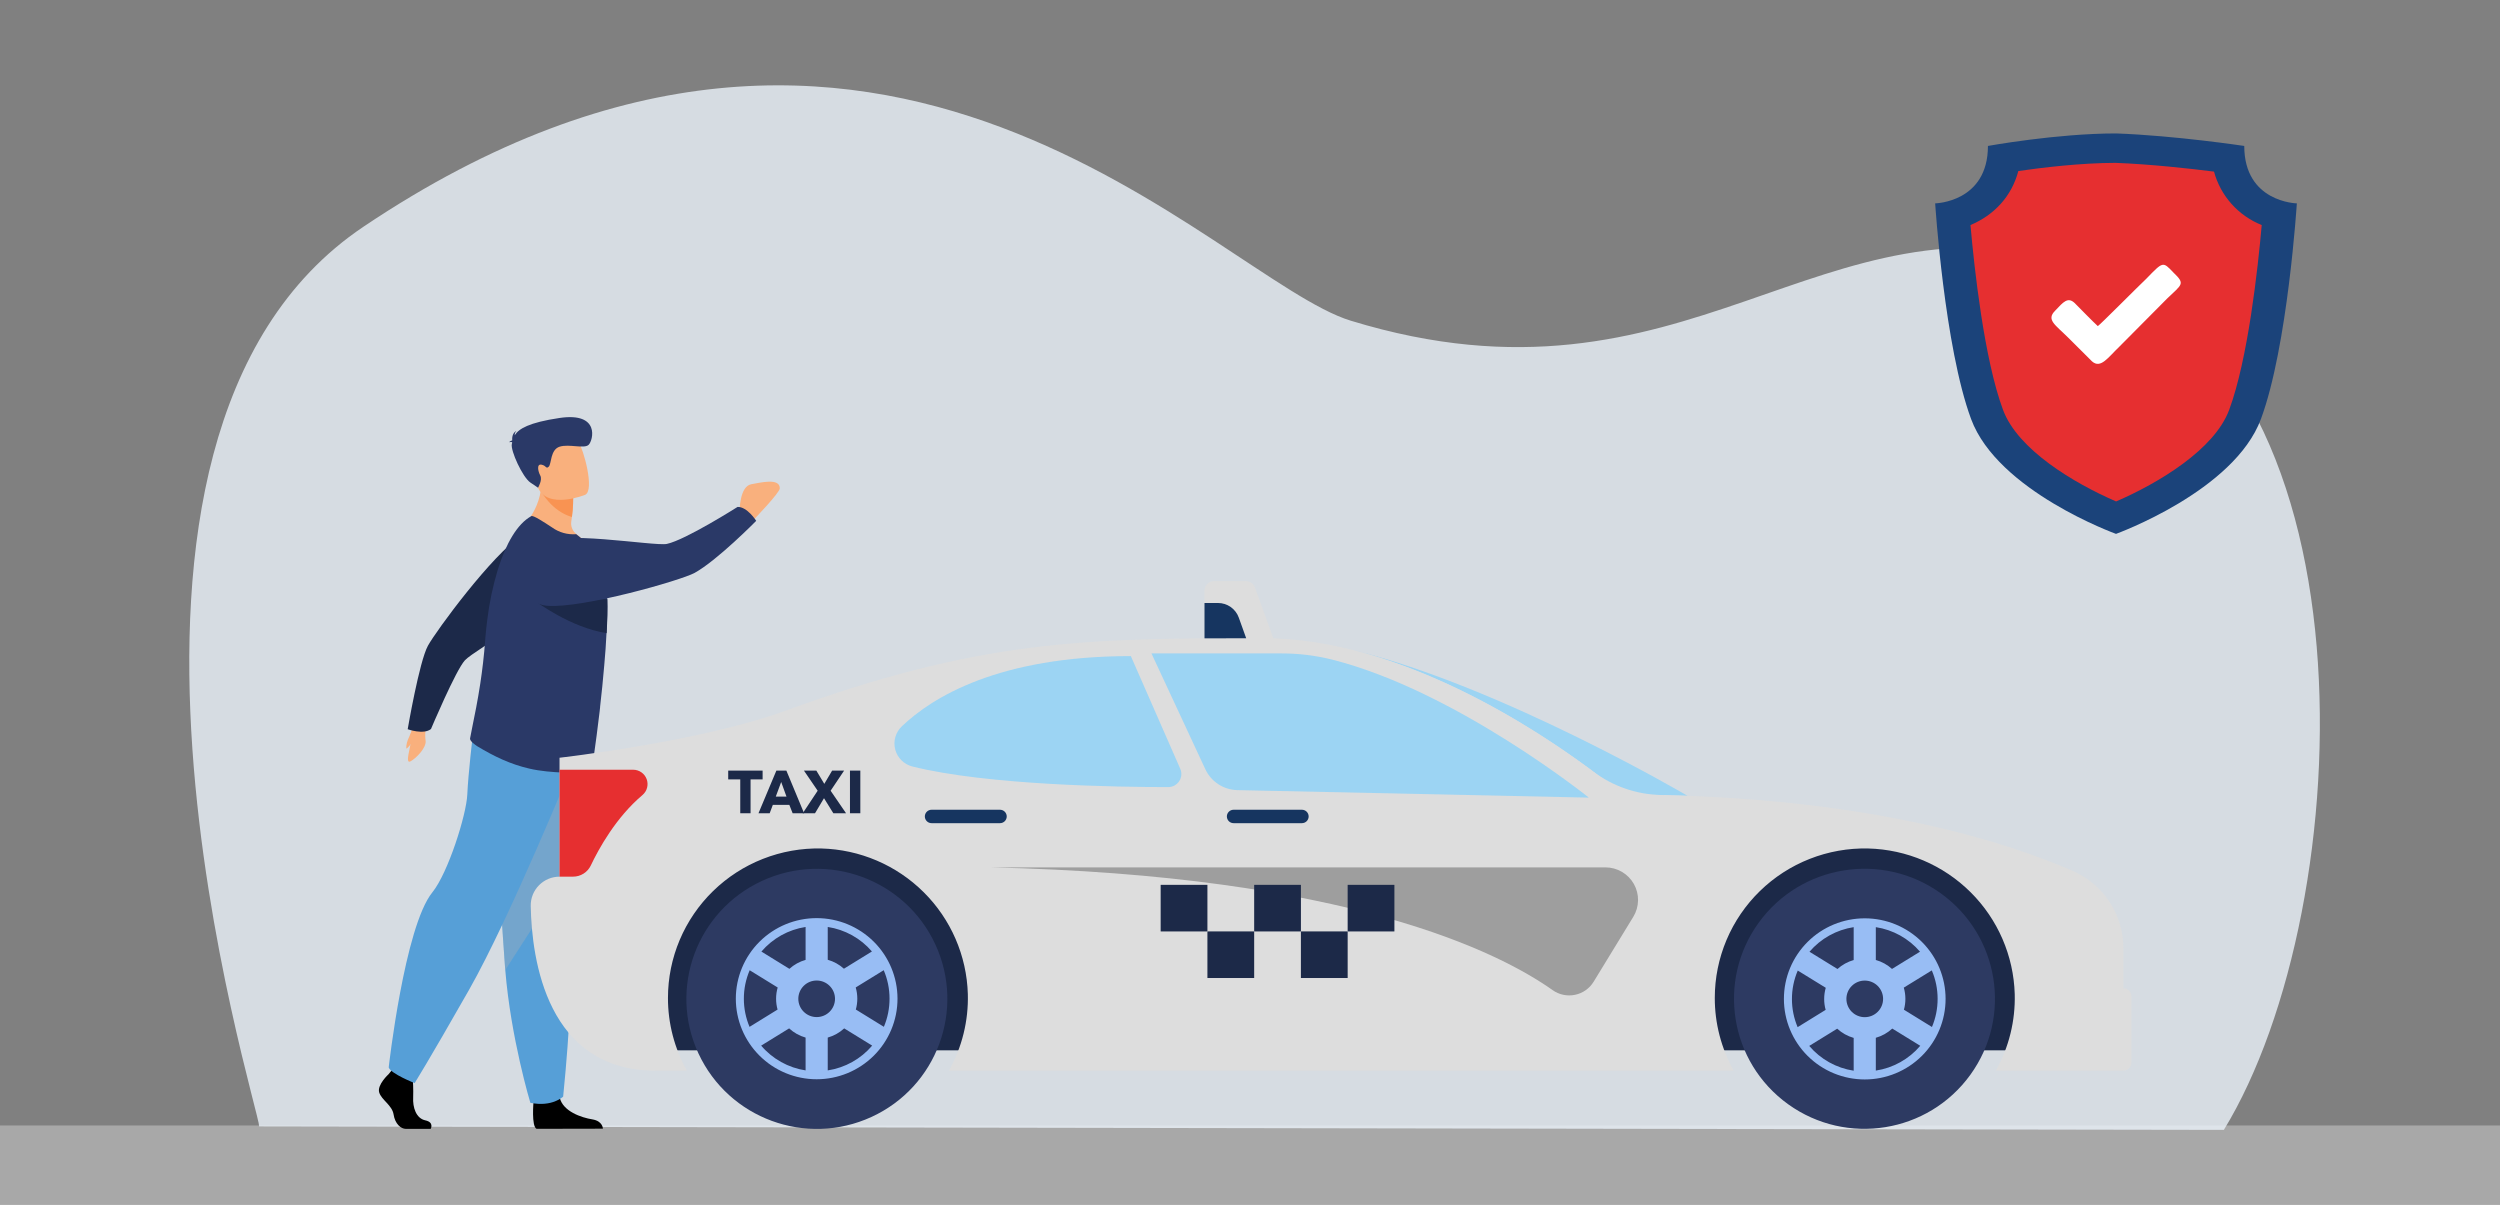 <svg width="498" height="240" viewBox="0 0 498 240" fill="none" xmlns="http://www.w3.org/2000/svg">
<rect x="0" y="0" width="498" height="240" fill="#808080" stroke="none"/>
<g clip-path="url(#clip0_2265_5553)">
<g opacity="0.6">
<path opacity="0.6" d="M500 224.197H-1V240.004H500V224.197Z" fill="#EFEFEF"/>
</g>
<path opacity="0.8" d="M51.627 224.384C51.627 220.47 9.239 87.626 72.379 45.178C175.849 -24.365 242.262 55.681 269.061 63.879C336.468 84.51 362.279 36.779 414.915 52.556C474.351 70.387 470.298 180.438 442.993 225.075L51.627 224.384Z" fill="#EBF2FA"/>
<path d="M85.369 144.713C85.056 144.96 84.837 145.306 84.747 145.694C84.678 146.341 84.693 146.994 84.792 147.637C84.881 148.975 83.002 150.963 81.799 151.65C80.596 152.336 81.799 148.779 81.799 147.918C81.799 147.058 81.455 146.429 82.434 144.477C83.414 142.524 85.369 144.713 85.369 144.713Z" fill="#F9B07D"/>
<path d="M112.642 111.783C113 107.258 108.066 104.156 104.17 106.509C104.088 106.554 104.009 106.603 103.933 106.656C98.118 110.397 86.899 125.611 85.239 128.638C83.513 131.794 81.213 145.261 81.213 145.261C81.213 145.261 84.371 146.412 85.852 145.217C85.852 145.217 90.772 133.537 92.606 131.536C94.521 129.423 112.222 119.673 112.392 115.536C112.45 114.44 112.535 113.125 112.642 111.783Z" fill="#1C2949"/>
<path d="M77.429 213.957C77.429 213.957 75.076 216.097 75.537 217.613C75.998 219.128 78.118 220.149 78.404 222.004C78.69 223.858 79.835 224.874 80.869 224.874H85.789C85.789 224.874 86.55 223.568 84.716 223.172C82.882 222.775 82.188 220.599 82.305 218.571C82.35 216.994 82.292 215.415 82.13 213.846L78.23 212.954L77.429 213.957Z" fill="black"/>
<path d="M106.277 219.489C106.277 219.489 105.829 224.353 106.885 224.861L120.099 224.834C120.099 224.834 120.099 223.314 117.974 222.975C115.849 222.637 112.128 221.402 111.497 218.642C110.866 215.883 106.277 219.489 106.277 219.489Z" fill="black"/>
<path d="M117.428 150.74C117.428 150.74 116.735 159.268 115.912 169.526C114.803 183.456 113.461 200.566 113.331 203.806C113.103 209.437 112.181 218.442 112.181 218.442C112.181 218.442 110.003 220.581 105.646 219.676C105.646 219.676 101.759 206.824 100.649 193.224L100.596 192.555C99.567 178.709 97.961 149.554 97.961 149.554L117.428 150.74Z" fill="#569FD7"/>
<g style="mix-blend-mode:multiply" opacity="0.32">
<path d="M117.428 150.74C117.428 150.74 116.735 159.268 115.912 169.526L100.649 193.224L100.596 192.555C99.567 178.709 97.961 149.554 97.961 149.554L117.428 150.74Z" fill="#B3B3B3"/>
</g>
<path d="M114.248 151.765C114.248 151.765 101.687 182.663 93.43 197.182C85.172 211.701 82.591 215.754 82.591 215.754C82.591 215.754 77.858 213.895 77.429 212.633C77.429 212.633 80.587 184.602 86.116 177.768C89.247 173.908 92.911 162.322 93.085 158.27C93.26 154.217 94.203 146.198 94.203 146.198L114.248 151.765Z" fill="#569FD7"/>
<path d="M103.418 105.404C103.418 105.404 111.832 109.657 116.762 108.239C116.2 107.556 115.557 106.944 114.847 106.416C114.456 106.122 114.153 105.728 113.968 105.276C113.784 104.824 113.726 104.33 113.801 103.848C113.85 103.545 113.89 103.255 113.926 102.988C114.069 102.043 114.138 101.089 114.132 100.135L110.956 97.749L107.9 95.231C108.003 102.15 103.418 105.404 103.418 105.404Z" fill="#F9B07D"/>
<path d="M95.058 148.645C98.457 150.696 101.674 152.238 105.436 153.103C109.878 154.15 115.335 153.843 117.16 154.119C117.348 154.144 117.538 154.096 117.692 153.986C117.835 153.914 118.641 148.516 119.45 141.7C119.486 141.428 119.522 141.151 119.54 140.875V140.781C119.853 138.107 120.13 135.32 120.367 132.516C120.564 130.337 120.725 128.179 120.815 126.151C120.958 123.614 121.016 121.283 120.958 119.366C120.931 118.474 120.877 117.703 120.801 117.021C120.417 113.71 119.042 110.591 116.856 108.07L114.785 106.411C113.076 106.547 111.375 106.073 109.985 105.074C108.169 103.884 106.21 102.6 105.838 102.814C103.051 104.334 100.784 108.27 99.164 113.468C98.18 116.729 97.478 120.068 97.066 123.449C96.923 124.564 96.798 125.709 96.7 126.846C96.7 127.056 96.668 127.27 96.65 127.475C96.431 130.595 96.073 133.511 95.68 136.118C95.147 139.636 94.539 142.582 94.114 144.655C93.899 145.712 93.734 146.528 93.635 147.111C93.577 147.611 94.602 148.342 95.058 148.645Z" fill="#2A3967"/>
<path d="M107.789 97.87C107.789 97.87 109.86 101.815 113.926 102.988C114.157 101.204 114.244 99.404 114.185 97.607L110.956 97.75L107.789 97.87Z" fill="#F99352"/>
<path d="M116.57 98.565C116.57 98.565 108.965 101.664 107.109 96.992C105.252 92.32 103.016 89.578 107.789 87.398C112.562 85.219 114.226 86.636 115.232 88.045C116.239 89.454 118.497 97.638 116.57 98.565Z" fill="#F9B07D"/>
<path d="M102.032 88.112C101.942 88.045 101.763 88.018 101.387 88.081C101.571 87.914 101.792 87.794 102.032 87.728C101.991 87.202 102.054 86.235 102.886 85.816C102.765 85.93 102.671 86.068 102.61 86.222C102.548 86.376 102.522 86.542 102.533 86.707C103.311 85.433 105.324 84.171 111.479 83.257C119.607 82.058 118.149 87.751 117.258 88.606C116.368 89.462 113.38 88.384 111.488 88.977C109.596 89.569 109.873 92.427 109.31 92.957C108.746 93.488 108.862 92.757 107.869 92.561C106.876 92.365 107.149 93.844 107.623 94.732C108.097 95.619 107.176 97.152 107.176 97.152L105.646 96.118C104.112 95.084 101.669 89.77 101.956 88.455C101.982 88.348 102.009 88.228 102.032 88.112Z" fill="#2A3967"/>
<path d="M106.72 119.789C106.72 119.789 113.577 124.987 120.841 126.128C120.985 123.592 121.043 121.26 120.985 119.343L106.72 119.789Z" fill="#1C2949"/>
<path d="M147.296 101.837C147.363 101.695 147.296 96.831 149.725 96.443C151.3 96.189 155.375 95.106 155.334 97.286C155.334 98.142 150.222 103.433 150.222 103.433L147.296 101.837Z" fill="#F9B07D"/>
<path d="M105.275 111.324C102.233 114.703 104.259 120.155 108.791 120.645L109.068 120.672C115.979 121.229 135.648 115.617 138.372 114.119C142.89 111.627 150.637 103.75 150.637 103.75C150.637 103.75 148.848 100.924 146.925 100.977C146.925 100.977 136.556 107.557 132.843 108.346C130.338 108.876 110.405 105.306 107.753 108.489C107.05 109.331 106.178 110.307 105.275 111.324Z" fill="#2A3967"/>
<path d="M81.857 145.97C81.857 145.97 81.491 146.782 81.227 147.41C80.963 148.039 80.824 149.22 81.025 149.104C81.476 148.704 81.864 148.238 82.175 147.722C82.403 147.281 81.857 145.97 81.857 145.97Z" fill="#F9B07D"/>
<path d="M130.436 209.232H407.418L396.172 167.836H130.436V209.232Z" fill="#1C2948"/>
<path d="M336.151 158.524C331.999 158.372 327.683 158.293 323.201 158.287C323.201 158.287 298.392 136.832 269.692 129.53C299.202 136.791 336.151 158.524 336.151 158.524Z" fill="#9CD4F3"/>
<path d="M111.457 174.63V150.941C111.457 150.941 139.343 147.767 156.189 141.677C195.231 127.385 216.215 127.122 251.67 127.122C278.589 127.122 305.854 145.088 317.426 153.736C321.329 156.65 326.05 158.271 330.926 158.372C373.511 159.299 399.813 167.774 412.911 173.493C415.908 174.809 418.456 176.965 420.244 179.699C422.032 182.433 422.983 185.627 422.98 188.891V196.866C423.403 196.866 423.808 197.033 424.106 197.33C424.405 197.628 424.573 198.032 424.573 198.453V211.688C424.573 212.109 424.405 212.513 424.106 212.81C423.808 213.108 423.403 213.275 422.98 213.275H397.568C400.176 208.621 401.477 203.353 401.334 198.025C401.116 190.386 397.968 183.121 392.537 177.725C387.107 172.329 379.808 169.213 372.142 169.017C368.162 168.928 364.205 169.631 360.502 171.087C356.799 172.543 353.425 174.721 350.578 177.495C347.732 180.268 345.47 183.58 343.926 187.236C342.381 190.893 341.586 194.82 341.586 198.787C341.579 203.859 342.879 208.847 345.361 213.275H189.027C191.635 208.621 192.936 203.353 192.793 198.025C192.575 190.388 189.428 183.125 184.001 177.729C178.574 172.334 171.278 169.216 163.614 169.017C159.635 168.928 155.677 169.631 151.974 171.087C148.271 172.543 144.897 174.721 142.05 177.495C139.204 180.268 136.942 183.58 135.398 187.236C133.854 190.893 133.058 194.82 133.058 198.787C133.051 203.859 134.351 208.847 136.833 213.275H130.593C108.983 213.275 105.923 191.253 105.722 180.461C105.708 179.701 105.845 178.946 106.127 178.239C106.409 177.533 106.829 176.89 107.363 176.347C107.896 175.804 108.533 175.373 109.236 175.078C109.939 174.783 110.694 174.631 111.457 174.63Z" fill="#DDDDDD"/>
<path d="M265.376 131.397C290.045 137.638 316.495 158.885 316.495 158.885L246.481 157.391C245.135 157.362 243.824 156.957 242.697 156.222C241.57 155.488 240.673 154.454 240.106 153.237L229.371 130.163H255.315C258.707 130.158 262.086 130.573 265.376 131.397Z" fill="#9CD4F3"/>
<path d="M225.264 130.693L235.105 153.134C235.28 153.531 235.353 153.966 235.317 154.398C235.28 154.831 235.136 155.247 234.898 155.61C234.659 155.973 234.334 156.271 233.951 156.477C233.567 156.683 233.138 156.79 232.703 156.789C222.786 156.789 196.743 156.428 181.753 152.688C180.934 152.482 180.185 152.061 179.583 151.47C178.982 150.878 178.55 150.137 178.333 149.323C178.115 148.51 178.12 147.653 178.346 146.842C178.572 146.03 179.012 145.294 179.619 144.709C185.699 138.887 198.953 130.693 225.264 130.693Z" fill="#9CD4F3"/>
<path d="M111.457 174.63H114.141C114.883 174.632 115.611 174.423 116.239 174.029C116.867 173.634 117.37 173.069 117.688 172.401C119.253 169.102 122.693 162.834 127.976 158.376C128.425 157.998 128.747 157.49 128.897 156.924C129.047 156.357 129.019 155.757 128.817 155.207C128.614 154.656 128.247 154.181 127.765 153.846C127.282 153.51 126.708 153.33 126.12 153.33H111.457V174.63Z" fill="#E62F30"/>
<path d="M245.747 163.975H259.341C259.697 163.975 260.038 163.835 260.29 163.584C260.542 163.333 260.683 162.993 260.683 162.638C260.683 162.283 260.542 161.943 260.29 161.692C260.038 161.442 259.697 161.301 259.341 161.301H245.734C245.378 161.301 245.036 161.442 244.785 161.692C244.533 161.943 244.392 162.283 244.392 162.638C244.392 162.815 244.427 162.99 244.495 163.153C244.563 163.316 244.663 163.464 244.789 163.589C244.915 163.713 245.065 163.811 245.229 163.878C245.394 163.944 245.57 163.977 245.747 163.975Z" fill="#163560"/>
<path d="M185.591 163.976H199.199C199.555 163.976 199.896 163.835 200.148 163.584C200.399 163.333 200.541 162.993 200.541 162.638C200.541 162.283 200.399 161.943 200.148 161.692C199.896 161.442 199.555 161.301 199.199 161.301H185.591C185.413 161.298 185.236 161.33 185.071 161.396C184.905 161.462 184.755 161.56 184.628 161.685C184.501 161.809 184.4 161.957 184.331 162.121C184.262 162.285 184.227 162.461 184.227 162.638C184.227 162.816 184.262 162.991 184.331 163.155C184.4 163.319 184.501 163.467 184.628 163.592C184.755 163.716 184.905 163.814 185.071 163.88C185.236 163.946 185.413 163.978 185.591 163.976Z" fill="#163560"/>
<path d="M197.11 172.78H319.797C320.951 172.78 322.085 173.086 323.081 173.667C324.078 174.248 324.901 175.083 325.467 176.086C326.032 177.089 326.32 178.224 326.3 179.374C326.28 180.525 325.953 181.649 325.352 182.632L317.453 195.559C317.046 196.226 316.506 196.802 315.867 197.251C315.227 197.7 314.501 198.013 313.735 198.17C312.968 198.328 312.178 198.326 311.412 198.165C310.646 198.004 309.922 197.688 309.284 197.236C298.795 189.795 268.578 174.331 197.11 172.78Z" fill="#9E9E9E"/>
<path d="M241.896 115.755H248.158C248.56 115.755 248.951 115.879 249.28 116.11C249.608 116.34 249.857 116.666 249.992 117.043L253.7 127.296H239.918V117.681C239.921 117.425 239.974 117.172 240.075 116.936C240.175 116.701 240.322 116.487 240.505 116.308C240.689 116.129 240.907 115.988 241.145 115.893C241.384 115.798 241.639 115.751 241.896 115.755Z" fill="#DDDDDD"/>
<path d="M239.936 127.154V120.115H242.62C243.529 120.115 244.415 120.395 245.158 120.917C245.9 121.439 246.462 122.177 246.767 123.03L248.243 127.145L239.936 127.154Z" fill="#163560"/>
<path d="M277.766 176.261H268.453V185.543H277.766V176.261Z" fill="#1C2948"/>
<path d="M268.453 185.538H259.14V194.819H268.453V185.538Z" fill="#1C2948"/>
<path d="M259.144 176.261H249.831V185.543H259.144V176.261Z" fill="#1C2948"/>
<path d="M249.831 185.538H240.518V194.819H249.831V185.538Z" fill="#1C2948"/>
<path d="M240.518 176.261H231.204V185.543H240.518V176.261Z" fill="#1C2948"/>
<path d="M173.613 222.49C186.645 216.494 192.333 201.106 186.317 188.119C180.301 175.132 164.859 169.464 151.827 175.459C138.795 181.455 133.108 196.843 139.124 209.83C145.14 222.817 160.581 228.485 173.613 222.49Z" fill="#2D3A62"/>
<path d="M162.679 182.89C166.95 182.89 171.046 184.581 174.066 187.591C177.086 190.6 178.783 194.682 178.783 198.939C178.783 203.195 177.086 207.277 174.066 210.286C171.046 213.296 166.95 214.987 162.679 214.987C158.409 214.987 154.313 213.296 151.293 210.286C148.273 207.277 146.576 203.195 146.576 198.939C146.576 194.682 148.273 190.6 151.293 187.591C154.313 184.581 158.409 182.89 162.679 182.89ZM160.474 184.651C157.044 185.18 153.92 186.92 151.671 189.555L157.249 192.992C158.171 192.157 159.275 191.546 160.474 191.209V184.651ZM164.885 184.651V191.186C166.084 191.524 167.188 192.134 168.11 192.969L173.688 189.532C171.436 186.906 168.312 185.174 164.885 184.651ZM176.068 204.542C176.814 202.768 177.197 200.863 177.195 198.939C177.198 196.988 176.804 195.058 176.037 193.264L170.458 196.701C170.669 197.425 170.776 198.175 170.776 198.93C170.776 199.662 170.677 200.391 170.481 201.096L176.068 204.542ZM164.885 213.226C168.337 212.697 171.48 210.943 173.737 208.287L168.164 204.854C167.231 205.714 166.108 206.342 164.885 206.686V213.226ZM166.334 198.961C166.334 197.995 165.949 197.069 165.264 196.386C164.578 195.703 163.649 195.319 162.679 195.319C161.71 195.319 160.781 195.703 160.095 196.386C159.41 197.069 159.025 197.995 159.025 198.961C159.025 199.927 159.41 200.853 160.095 201.536C160.781 202.219 161.71 202.603 162.679 202.603C163.161 202.603 163.638 202.508 164.083 202.324C164.528 202.139 164.932 201.869 165.272 201.528C165.611 201.188 165.88 200.784 166.062 200.339C166.245 199.895 166.337 199.419 166.334 198.939V198.961ZM160.474 213.226V206.686C159.251 206.342 158.128 205.714 157.195 204.854L151.622 208.287C153.881 210.945 157.028 212.699 160.483 213.226H160.474ZM154.892 201.105C154.695 200.4 154.596 199.671 154.596 198.939C154.597 198.184 154.704 197.434 154.914 196.71L149.336 193.273C148.568 195.067 148.174 196.997 148.177 198.947C148.175 200.872 148.56 202.777 149.309 204.551L154.892 201.105Z" fill="#98BDF4"/>
<path d="M392.49 214.104C400.882 202.499 398.245 186.312 386.601 177.949C374.956 169.585 358.713 172.213 350.321 183.818C341.929 195.422 344.565 211.609 356.21 219.973C367.855 228.336 384.097 225.709 392.49 214.104Z" fill="#2D3A62"/>
<path d="M371.458 182.93C375.729 182.93 379.825 184.621 382.845 187.631C385.865 190.641 387.561 194.722 387.561 198.979C387.561 203.235 385.865 207.317 382.845 210.327C379.825 213.336 375.729 215.027 371.458 215.027C367.187 215.027 363.091 213.336 360.071 210.327C357.051 207.317 355.354 203.235 355.354 198.979C355.354 194.722 357.051 190.641 360.071 187.631C363.091 184.621 367.187 182.93 371.458 182.93ZM369.252 184.687C365.823 185.218 362.699 186.958 360.449 189.59L366.027 193.023C366.95 192.19 368.054 191.579 369.252 191.24V184.687ZM373.663 184.687V191.227C374.862 191.565 375.965 192.175 376.888 193.01L382.466 189.577C380.214 186.949 377.09 185.214 373.663 184.687ZM384.846 204.578C385.592 202.803 385.976 200.898 385.973 198.974C385.976 197.026 385.582 195.096 384.815 193.304L379.237 196.736C379.446 197.461 379.553 198.211 379.554 198.965C379.555 199.698 379.456 200.426 379.259 201.132L384.846 204.578ZM373.663 213.262C377.116 212.735 380.26 210.98 382.515 208.322L376.942 204.89C376.01 205.751 374.886 206.381 373.663 206.726V213.262ZM375.112 198.974C375.112 198.496 375.018 198.022 374.834 197.581C374.65 197.139 374.381 196.737 374.042 196.399C373.702 196.061 373.3 195.792 372.856 195.609C372.413 195.426 371.938 195.332 371.458 195.332C370.488 195.332 369.559 195.716 368.873 196.399C368.188 197.082 367.803 198.008 367.803 198.974C367.802 199.453 367.897 199.927 368.08 200.369C368.263 200.812 368.532 201.214 368.872 201.552C369.211 201.891 369.614 202.16 370.058 202.343C370.502 202.526 370.977 202.621 371.458 202.621C371.938 202.621 372.414 202.526 372.857 202.343C373.301 202.16 373.704 201.891 374.043 201.552C374.383 201.214 374.652 200.812 374.835 200.369C375.019 199.927 375.113 199.453 375.112 198.974ZM369.252 213.284V206.749C368.029 206.403 366.906 205.774 365.973 204.912L360.4 208.345C362.655 211.002 365.8 212.757 369.252 213.284ZM363.67 201.163C363.473 200.458 363.374 199.729 363.375 198.997C363.376 198.242 363.482 197.492 363.692 196.768L358.114 193.335C357.347 195.128 356.953 197.057 356.955 199.005C356.952 200.93 357.337 202.836 358.087 204.609L363.67 201.163Z" fill="#98BDF4"/>
<path d="M149.512 155.256V162H147.46V155.256H145.06V153.504H151.912V155.256H149.512Z" fill="#1C2948"/>
<path d="M157.894 162L157.234 160.332H153.946L153.322 162H151.09L154.654 153.504H156.646L160.174 162H157.894ZM155.614 155.772L154.534 158.688H156.67L155.614 155.772Z" fill="#1C2948"/>
<path d="M166 162L164.14 159L162.352 162H159.904L162.88 157.512L160.144 153.504H162.616L164.2 156.144L165.76 153.504H168.148L165.46 157.512L168.532 162H166Z" fill="#1C2948"/>
<path d="M169.313 162V153.504H171.377V162H169.313Z" fill="#1C2948"/>
<path d="M447.055 29.072C447.055 29.072 433.398 27.012 421.526 26.58C409.681 26.58 395.998 29.072 395.998 29.072C395.998 40.315 385.486 40.511 385.486 40.511C385.486 40.511 387.32 69.103 392.643 83.476C397.966 97.848 421.509 106.349 421.509 106.349C421.509 106.349 445.038 97.843 450.374 83.476C455.711 69.108 457.531 40.511 457.531 40.511C457.531 40.511 447.055 40.319 447.055 29.072Z" fill="#1B437A"/>
<path d="M421.526 99.889C413.081 96.225 401.943 89.561 399.004 81.652C395.237 71.52 393.274 53.354 392.518 44.83C397.21 42.855 400.713 39.138 402.054 34.069C406.836 33.378 414.503 32.455 421.388 32.442C428.415 32.709 436.149 33.57 441.03 34.185C441.677 36.573 442.873 38.777 444.522 40.625C446.172 42.473 448.231 43.912 450.535 44.83C449.779 53.358 447.811 71.528 444.049 81.652C441.115 89.556 429.99 96.221 421.526 99.889Z" fill="#E62F30"/>
<path fill-rule="evenodd" clip-rule="evenodd" d="M417.885 64.962C416.628 63.807 414.602 61.69 413.251 60.344C411.909 59.096 411.014 60.152 409.391 61.882C407.557 63.709 409.391 64.672 411.998 67.271L416.727 71.983C418.462 73.521 419.912 71.212 422.229 69.001L431.685 59.479C434.678 56.595 435.353 56.595 432.942 54.285C430.817 52.056 430.911 52.056 427.534 55.534C425.991 56.978 418.368 64.672 417.885 64.962Z" fill="white"/>
</g>
<defs>
<clipPath id="clip0_2265_5553">
<rect width="498" height="240" fill="white"/>
</clipPath>
</defs>
</svg>
